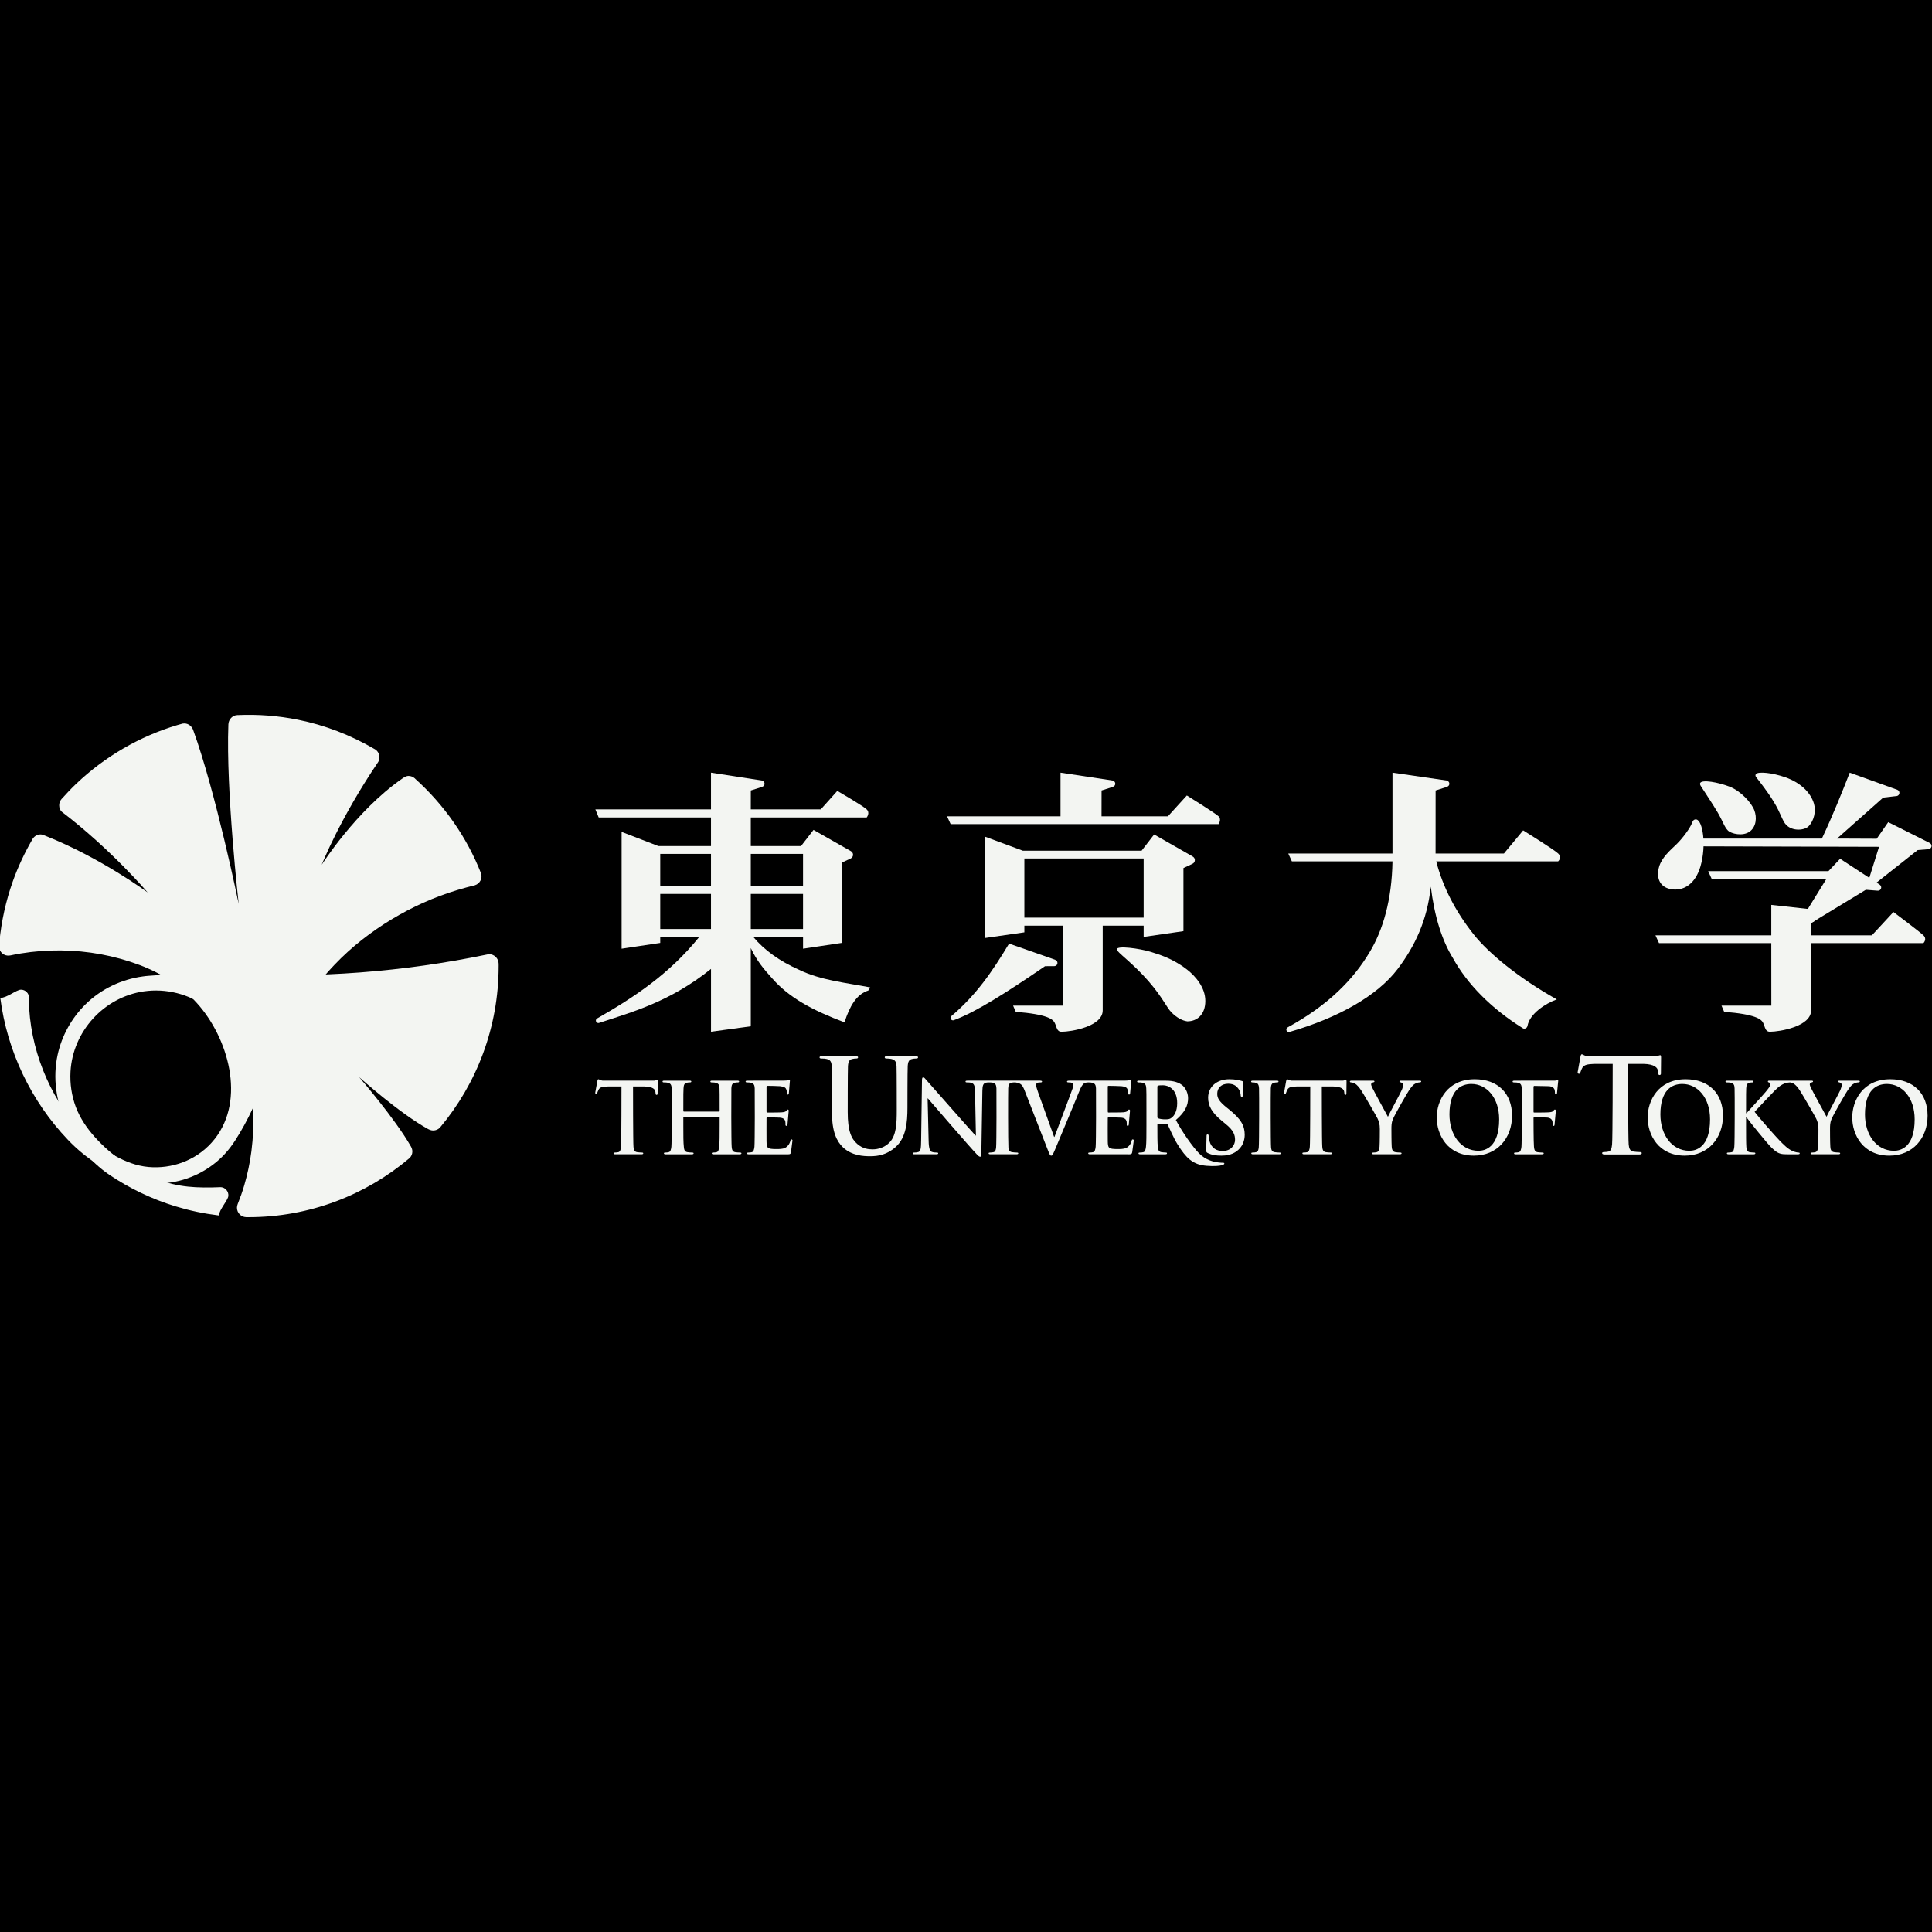 <svg width="100" height="100" viewBox="0 0 100 100" fill="none" xmlns="http://www.w3.org/2000/svg">
<rect width="100" height="100" fill="black"/>
<g clip-path="url(#clip0_25274_282)">
<path d="M25.809 49.879C25.807 49.614 25.588 49.389 25.322 49.389C25.284 49.389 25.246 49.396 25.209 49.406C20.918 50.297 16.444 50.655 11.862 50.401C10.451 50.323 9.062 50.401 7.695 50.507C7.591 50.514 7.489 50.526 7.386 50.541C6.291 50.691 5.243 51.18 4.431 51.978C3.71 52.687 3.2 53.601 2.983 54.594C2.722 55.788 2.906 57.021 3.41 58.126C3.897 59.198 4.679 60.13 5.649 60.8C6.703 61.511 7.861 62.064 9.077 62.437C9.844 62.668 10.527 62.812 11.333 62.912C11.344 62.605 11.804 62.127 11.82 61.896C11.836 61.665 11.663 61.462 11.435 61.447C10.178 61.495 9.257 61.464 8.078 61.023C6.868 60.568 5.773 59.817 4.909 58.855C4.493 58.391 4.148 57.883 3.925 57.3C3.707 56.714 3.614 56.088 3.649 55.467C3.767 53.378 5.383 51.61 7.446 51.312C8.587 51.148 9.768 51.443 10.698 52.127C11.184 52.483 11.599 52.941 11.903 53.459C12.248 54.049 12.536 54.673 12.737 55.327C13.155 56.689 13.192 58.179 13.014 59.585C12.936 60.181 12.812 60.773 12.642 61.353C12.546 61.68 12.43 62.007 12.302 62.324C12.279 62.382 12.265 62.444 12.265 62.511C12.265 62.778 12.477 62.991 12.737 62.999C12.77 62.999 12.826 63 12.86 63C16.034 63 18.939 61.852 21.191 59.949C21.193 59.948 21.197 59.943 21.199 59.942C21.291 59.853 21.344 59.733 21.344 59.599C21.344 59.5 21.31 59.413 21.265 59.333C20.42 57.86 18.582 55.744 18.582 55.744C18.582 55.744 20.663 57.616 22.154 58.437C22.235 58.479 22.323 58.514 22.422 58.514C22.556 58.514 22.677 58.462 22.764 58.373C22.769 58.369 22.774 58.364 22.779 58.357C24.672 56.096 25.81 53.18 25.81 49.998C25.81 49.959 25.809 49.919 25.809 49.879Z" fill="#F3F5F2"/>
<path d="M2.415 55.833C1.904 54.691 1.588 53.458 1.511 52.212C1.502 52.043 1.505 51.816 1.504 51.648C1.504 51.415 1.317 51.225 1.085 51.225C0.853 51.225 0.36 51.651 0.015 51.651C0.368 54.401 1.606 56.999 3.517 58.998C4.453 59.978 5.611 60.737 6.927 61.096C8.057 61.404 9.257 61.264 10.301 60.735C10.8 60.48 11.259 60.139 11.64 59.724C12.047 59.285 12.359 58.749 12.649 58.227C12.953 57.674 13.216 57.101 13.455 56.515C13.707 55.895 13.917 55.255 14.196 54.641C15.249 52.33 16.733 50.216 18.738 48.643C19.718 47.874 20.788 47.229 21.924 46.72C22.503 46.462 23.095 46.241 23.701 46.06C23.99 45.973 24.285 45.893 24.578 45.822C24.841 45.74 24.987 45.46 24.898 45.202C24.164 43.333 22.984 41.651 21.496 40.314C21.486 40.304 21.477 40.294 21.467 40.285C21.382 40.211 21.27 40.162 21.147 40.162C21.014 40.162 20.902 40.242 20.8 40.314C18.41 41.98 16.651 44.762 16.651 44.762C16.651 44.762 17.582 42.384 19.569 39.45C19.619 39.38 19.641 39.291 19.641 39.199C19.641 39.032 19.56 38.887 19.435 38.799C19.42 38.789 19.404 38.779 19.388 38.771C18.159 38.052 16.816 37.531 15.416 37.252C14.397 37.047 13.353 36.967 12.315 37.013C12.312 37.011 12.308 37.011 12.306 37.011C12.3 37.011 12.296 37.013 12.29 37.013C12.03 37.02 11.831 37.236 11.821 37.497C11.689 40.913 12.355 46.786 12.355 46.786C12.355 46.786 11.168 40.999 9.999 37.787C9.929 37.593 9.756 37.446 9.54 37.446C9.506 37.446 9.473 37.449 9.443 37.454C9.44 37.457 9.436 37.459 9.432 37.459C9.348 37.48 9.265 37.505 9.181 37.529C7.227 38.112 5.421 39.162 3.943 40.57C3.689 40.812 3.446 41.067 3.21 41.332C3.205 41.337 3.198 41.345 3.194 41.347C3.114 41.437 3.063 41.551 3.063 41.68C3.063 41.813 3.11 41.95 3.208 42.026C5.761 43.974 7.643 46.194 7.643 46.194C7.643 46.194 5.226 44.401 2.353 43.263C2.271 43.231 2.193 43.19 2.101 43.19C1.933 43.19 1.788 43.275 1.7 43.404C1.698 43.406 1.697 43.408 1.695 43.411C1.281 44.124 0.927 44.871 0.653 45.648C0.304 46.637 0.076 47.67 -0.028 48.716C-0.054 48.983 -0.071 49.256 0.201 49.405C0.309 49.465 0.428 49.475 0.547 49.451C0.723 49.413 0.899 49.379 1.077 49.35C1.764 49.238 2.457 49.188 3.149 49.194C4.538 49.207 5.921 49.461 7.22 49.947C8.418 50.399 9.514 51.105 10.345 52.094C11.907 53.96 12.745 57.166 10.942 59.155C10.115 60.067 8.898 60.511 7.679 60.402C7.052 60.343 6.497 60.123 5.95 59.825C5.45 59.553 4.976 59.239 4.552 58.861C3.627 58.033 2.919 56.961 2.415 55.833Z" fill="#F3F5F2"/>
<path d="M57.802 49.14C57.802 48.928 58.988 49.095 59.542 49.263C59.986 49.401 60.696 49.606 61.442 50.185C61.867 50.516 62.388 51.103 62.388 51.807C62.388 52.507 61.968 52.864 61.455 52.864C61.176 52.826 60.889 52.658 60.638 52.403C60.384 52.15 60.187 51.639 59.453 50.792C58.623 49.837 57.802 49.282 57.802 49.14Z" fill="#F3F5F2"/>
<path d="M57.015 42.253L57.017 40.915L57.602 40.729L57.601 40.725C57.671 40.706 57.727 40.645 57.727 40.564C57.727 40.483 57.664 40.416 57.584 40.403V40.399L54.892 39.993V42.253H49.019L49.205 42.657H63.074C63.074 42.657 63.24 42.412 63.074 42.253C62.907 42.092 61.431 41.174 61.431 41.174L60.45 42.253H57.015Z" fill="#F3F5F2"/>
<path d="M54.615 49.681L54.616 49.678L52.229 48.841C51.347 50.31 50.53 51.495 49.245 52.59L49.246 52.591C49.218 52.613 49.2 52.647 49.2 52.685C49.2 52.756 49.258 52.813 49.326 52.813C49.342 52.813 49.357 52.808 49.37 52.803V52.804C49.372 52.803 49.373 52.803 49.375 52.803V52.802C50.509 52.387 52.149 51.338 54.09 50.01L54.566 50.007C54.657 50.007 54.734 49.933 54.734 49.84C54.734 49.764 54.683 49.703 54.615 49.681Z" fill="#F3F5F2"/>
<path d="M80.651 44.178C80.432 43.968 78.838 42.981 78.838 42.981L77.843 44.178H74.305L74.307 40.915L74.893 40.729L74.892 40.725C74.965 40.706 75.019 40.645 75.019 40.564C75.019 40.483 74.954 40.416 74.876 40.403V40.399L72.075 39.993V44.178H66.681L66.867 44.583H72.075C72.043 46.582 71.582 48.137 70.9 49.271C70.051 50.7 68.75 52.026 66.657 53.172C66.657 53.172 66.656 53.172 66.656 53.175C66.647 53.18 66.64 53.183 66.633 53.187H66.634C66.602 53.213 66.581 53.248 66.581 53.291C66.581 53.361 66.636 53.416 66.707 53.416C66.718 53.416 66.731 53.413 66.742 53.411L66.744 53.413C69.268 52.685 71.296 51.537 72.344 50.153C73.241 48.968 73.873 47.629 74.058 45.894C74.247 47.435 74.634 48.674 75.207 49.599C75.938 50.918 77.152 52.174 78.803 53.209C78.815 53.217 78.825 53.224 78.837 53.231C78.856 53.239 78.878 53.243 78.898 53.243C78.935 53.243 78.966 53.231 78.992 53.212C79.029 53.187 79.055 53.14 79.064 53.096C79.173 52.482 79.969 51.949 80.578 51.728C78.627 50.637 77.035 49.331 76.261 48.345C75.331 47.166 74.68 45.911 74.339 44.583H80.65C80.65 44.583 80.868 44.388 80.651 44.178Z" fill="#F3F5F2"/>
<path d="M88.003 40.528C87.987 40.56 87.99 40.614 88.028 40.674C88.201 40.954 88.652 41.614 88.906 42.052C89.216 42.591 89.246 42.792 89.438 42.989C89.609 43.158 90.195 43.295 90.551 43.052C90.907 42.807 90.948 42.308 90.8 41.93C90.653 41.551 90.111 40.946 89.523 40.717C88.934 40.49 88.105 40.339 88.003 40.528Z" fill="#F3F5F2"/>
<path d="M90.894 40.058C90.861 40.093 90.845 40.155 90.892 40.216C91.085 40.467 91.486 40.97 91.795 41.477C92.191 42.117 92.243 42.484 92.46 42.704C92.802 43.043 93.407 42.977 93.609 42.771C93.9 42.48 94.003 41.976 93.891 41.598C93.715 41.003 93.172 40.499 92.404 40.231C91.723 39.993 91.022 39.93 90.894 40.058Z" fill="#F3F5F2"/>
<path d="M87.805 42.417C88.128 42.472 88.338 43.724 88.018 44.839C87.754 45.754 87.127 46.167 86.433 46.012C85.894 45.89 85.712 45.41 85.879 44.851C86.024 44.366 86.469 43.996 86.786 43.688C87.11 43.372 87.496 42.837 87.584 42.584C87.617 42.489 87.675 42.395 87.805 42.417Z" fill="#F3F5F2"/>
<path d="M93.743 48.817V52.296C93.743 53.135 92.108 53.402 91.613 53.402C91.357 53.402 91.367 53.155 91.255 52.935C91.16 52.752 90.867 52.497 89.243 52.371L89.104 52.05H91.684L91.682 48.817H85.871L85.686 48.412H91.682V46.837L94.15 47.11C94.386 47.232 94.099 47.626 93.743 47.776V48.412H96.889L98.006 47.206C98.006 47.206 99.342 48.209 99.555 48.412C99.765 48.615 99.555 48.817 99.555 48.817L93.743 48.817Z" fill="#F3F5F2"/>
<path d="M99.977 43.785C99.977 43.719 99.94 43.665 99.884 43.635H99.885L99.876 43.629L97.734 42.555L97.139 43.413L95.086 43.404L97.476 41.283L98.146 41.206C98.24 41.206 98.313 41.13 98.313 41.038C98.313 40.967 98.271 40.907 98.21 40.882L95.742 39.993C95.355 40.985 94.874 42.192 94.301 43.404H88.009L87.994 43.806L97.259 43.831L96.644 45.794L96.896 45.868L99.26 43.999L99.829 43.953V43.949C99.911 43.941 99.977 43.872 99.977 43.785Z" fill="#F3F5F2"/>
<path d="M97.297 45.795V45.793L95.245 44.449L94.641 45.09H88.414L88.598 45.494H94.533L93.394 47.338C93.582 47.377 93.42 47.718 93.743 47.776L96.577 46.055L97.182 46.102V46.098C97.19 46.098 97.197 46.102 97.204 46.102C97.297 46.102 97.371 46.026 97.371 45.933C97.37 45.875 97.341 45.826 97.297 45.795Z" fill="#F3F5F2"/>
<path d="M41.356 50.194C40.349 49.746 39.558 49.178 38.984 48.491H41.566V49.105L43.565 48.806V44.653L44.024 44.437C44.102 44.404 44.154 44.331 44.154 44.242C44.154 44.162 44.108 44.093 44.043 44.056L42.108 42.956L41.46 43.793H38.861V42.313H44.859C44.859 42.313 45.052 42.08 44.859 41.894C44.664 41.706 43.339 40.937 43.339 40.937L42.483 41.894H38.861L38.862 40.915L39.45 40.729L39.448 40.725C39.52 40.706 39.574 40.645 39.574 40.564C39.574 40.483 39.512 40.416 39.431 40.403L39.432 40.399L36.801 39.993V41.894H30.817L30.989 42.313H36.801V43.793H34.08L32.175 43.059V49.105L34.174 48.806V48.491L36.199 48.489C34.634 50.432 32.786 51.639 30.91 52.713H30.911C30.871 52.735 30.843 52.778 30.843 52.826C30.843 52.895 30.901 52.952 30.969 52.952C30.982 52.952 30.994 52.947 31.006 52.945L31.006 52.946C32.705 52.389 34.679 51.854 36.802 50.151V53.402L38.861 53.12V49.071C39.171 49.731 39.528 50.151 39.931 50.599C40.83 51.644 42.084 52.304 43.711 52.915C43.974 52.095 44.324 51.462 44.944 51.268L45.044 51.108C43.742 50.855 42.502 50.746 41.356 50.194ZM36.801 48.086H34.174V46.269H36.801V48.086ZM36.801 45.867H34.174V44.198H36.801V45.867ZM38.861 44.197H41.565V45.867H38.861V44.197ZM38.861 46.269H41.565V48.086H38.861V46.269Z" fill="#F3F5F2"/>
<path d="M61.732 44.333V44.331L59.737 43.193L59.088 44.033H52.944L50.96 43.298V48.554L53.021 48.258V47.913H55.017V52.05H52.437L52.576 52.372C54.2 52.498 54.494 52.752 54.588 52.935C54.702 53.155 54.691 53.403 54.947 53.403C55.44 53.403 57.076 53.135 57.076 52.297V47.913H59.195V48.495L61.255 48.197V44.998V44.931L61.715 44.714C61.791 44.682 61.846 44.607 61.846 44.517C61.846 44.438 61.801 44.37 61.732 44.333ZM59.195 47.495H53.021V44.434H59.195V47.495Z" fill="#F3F5F2"/>
<path d="M37.222 57.536C37.236 57.536 37.249 57.526 37.249 57.503V57.395C37.249 56.629 37.249 56.488 37.242 56.327C37.232 56.155 37.193 56.077 37.036 56.041C36.998 56.029 36.916 56.026 36.849 56.026C36.797 56.026 36.768 56.015 36.768 55.978C36.768 55.946 36.803 55.935 36.869 55.935H38.157C38.225 55.935 38.257 55.946 38.257 55.978C38.257 56.014 38.23 56.026 38.172 56.026C38.132 56.026 38.09 56.029 38.034 56.041C37.904 56.066 37.866 56.151 37.856 56.327C37.848 56.488 37.848 59.146 37.872 59.363C37.885 59.504 37.914 59.615 38.057 59.637C38.125 59.646 38.23 59.656 38.3 59.656C38.353 59.656 38.377 59.67 38.377 59.695C38.377 59.731 38.34 59.746 38.282 59.746H36.94C36.873 59.746 36.84 59.731 36.84 59.695C36.84 59.67 36.86 59.656 36.916 59.656C36.988 59.656 37.046 59.646 37.088 59.637C37.183 59.615 37.207 59.504 37.225 59.358C37.249 59.146 37.249 58.749 37.249 58.284V57.841C37.249 57.82 37.236 57.81 37.222 57.81H35.399C35.385 57.81 35.369 57.814 35.369 57.841V58.284C35.369 58.749 35.369 59.146 35.396 59.363C35.408 59.504 35.438 59.615 35.58 59.636C35.648 59.646 35.753 59.656 35.823 59.656C35.877 59.656 35.902 59.67 35.902 59.695C35.902 59.731 35.862 59.746 35.805 59.746H34.458C34.397 59.746 34.364 59.731 34.364 59.695C34.364 59.67 34.382 59.656 34.439 59.656C34.511 59.656 34.568 59.646 34.611 59.636C34.707 59.615 34.731 59.504 34.75 59.358C34.775 59.146 34.775 56.488 34.765 56.327C34.754 56.155 34.718 56.076 34.558 56.04C34.521 56.029 34.439 56.025 34.372 56.025C34.321 56.025 34.292 56.014 34.292 55.978C34.292 55.946 34.326 55.935 34.393 55.935H35.681C35.748 55.935 35.782 55.945 35.782 55.978C35.782 56.014 35.753 56.025 35.695 56.025C35.656 56.025 35.614 56.029 35.557 56.04C35.428 56.065 35.389 56.151 35.38 56.327C35.369 56.488 35.369 56.629 35.369 57.395V57.502C35.369 57.526 35.386 57.536 35.399 57.536H37.222V57.536Z" fill="#F3F5F2"/>
<path d="M43.051 55.193C43.037 54.964 42.987 54.856 42.778 54.81C42.727 54.795 42.618 54.788 42.529 54.788C42.459 54.788 42.42 54.775 42.42 54.728C42.42 54.681 42.465 54.667 42.56 54.667H44.271C44.368 54.667 44.413 54.681 44.413 54.728C44.413 54.775 44.374 54.788 44.311 54.788C44.24 54.788 44.203 54.795 44.125 54.81C43.955 54.842 43.903 54.959 43.89 55.193C43.877 55.407 43.877 57.56 43.877 57.56C43.877 58.535 44.062 58.945 44.374 59.212C44.66 59.461 44.953 59.491 45.17 59.491C45.45 59.491 45.793 59.394 46.048 59.127C46.397 58.756 46.416 58.152 46.416 57.459C46.416 57.459 46.416 55.407 46.405 55.193C46.391 54.964 46.34 54.856 46.13 54.81C46.078 54.795 45.97 54.788 45.901 54.788C45.831 54.788 45.793 54.775 45.793 54.728C45.793 54.681 45.838 54.667 45.927 54.667H47.383C47.473 54.667 47.518 54.681 47.518 54.728C47.518 54.775 47.479 54.788 47.404 54.788C47.333 54.788 47.293 54.795 47.218 54.81C47.046 54.842 46.996 54.959 46.983 55.193C46.969 55.407 46.969 57.337 46.969 57.337C46.969 58.086 46.901 58.878 46.365 59.362C45.913 59.771 45.455 59.846 45.043 59.846C44.706 59.846 44.094 59.826 43.629 59.382C43.305 59.072 43.064 58.574 43.064 57.6C43.064 57.6 43.064 55.407 43.051 55.193Z" fill="#F3F5F2"/>
<path d="M65.168 56.327C65.158 56.155 65.111 56.069 65.007 56.046C64.953 56.029 64.892 56.025 64.833 56.025C64.785 56.025 64.757 56.014 64.757 55.975C64.757 55.945 64.796 55.935 64.873 55.935H66.076C66.137 55.935 66.177 55.945 66.177 55.975C66.177 56.014 66.145 56.025 66.097 56.025C66.05 56.025 66.014 56.029 65.955 56.04C65.827 56.065 65.79 56.151 65.778 56.327C65.768 56.488 65.768 59.172 65.79 59.387C65.804 59.523 65.835 59.615 65.978 59.636C66.047 59.646 66.15 59.656 66.224 59.656C66.274 59.656 66.301 59.67 66.301 59.695C66.301 59.731 66.261 59.745 66.209 59.745H64.863C64.802 59.745 64.766 59.731 64.766 59.695C64.766 59.67 64.785 59.656 64.843 59.656C64.915 59.656 64.972 59.646 65.015 59.636C65.111 59.615 65.14 59.528 65.154 59.383C65.178 59.172 65.178 56.488 65.168 56.327Z" fill="#F3F5F2"/>
<path d="M71.42 58.44C71.42 58.169 71.372 58.058 71.31 57.911C71.279 57.831 70.636 56.719 70.47 56.46C70.351 56.273 70.232 56.147 70.14 56.09C70.078 56.055 69.996 56.026 69.939 56.026C69.903 56.026 69.868 56.014 69.868 55.978C69.868 55.95 69.903 55.935 69.96 55.935H71.07C71.119 55.935 71.142 55.95 71.142 55.978C71.142 56.009 71.108 56.014 71.037 56.035C70.995 56.046 70.97 56.085 70.97 56.125C70.97 56.168 70.995 56.227 71.028 56.297C71.095 56.448 71.764 57.662 71.839 57.805C71.887 57.683 72.489 56.575 72.556 56.417C72.603 56.309 72.621 56.221 72.621 56.155C72.621 56.106 72.603 56.049 72.521 56.029C72.478 56.02 72.436 56.009 72.436 55.978C72.436 55.946 72.459 55.935 72.517 55.935H73.476C73.528 55.935 73.561 55.945 73.561 55.975C73.561 56.009 73.523 56.025 73.472 56.025C73.425 56.025 73.332 56.046 73.261 56.085C73.161 56.136 73.109 56.196 73.003 56.334C72.847 56.535 72.179 57.72 72.092 57.938C72.02 58.117 72.02 58.274 72.02 58.44C72.02 58.44 72.02 59.146 72.035 59.358C72.046 59.504 72.087 59.615 72.23 59.636C72.298 59.646 72.402 59.656 72.469 59.656C72.521 59.656 72.546 59.67 72.546 59.695C72.546 59.731 72.507 59.745 72.446 59.745H71.119C71.052 59.745 71.014 59.738 71.014 59.695C71.014 59.67 71.037 59.656 71.09 59.656C71.157 59.656 71.213 59.646 71.257 59.636C71.353 59.615 71.395 59.504 71.405 59.358C71.42 59.146 71.42 58.44 71.42 58.44Z" fill="#F3F5F2"/>
<path d="M74.365 57.841C74.365 56.977 74.904 55.861 76.335 55.861C77.524 55.861 78.263 56.593 78.263 57.749C78.263 58.906 77.499 59.816 76.287 59.816C74.919 59.816 74.365 58.731 74.365 57.841ZM77.596 57.937C77.596 56.807 76.94 56.105 76.158 56.105C75.609 56.105 75.024 56.429 75.024 57.682C75.024 58.731 75.609 59.564 76.526 59.564C76.86 59.564 77.596 59.394 77.596 57.937Z" fill="#F3F5F2"/>
<path d="M85.283 57.841C85.283 56.977 85.821 55.861 87.253 55.861C88.441 55.861 89.181 56.593 89.181 57.749C89.181 58.906 88.417 59.816 87.205 59.816C85.836 59.816 85.283 58.731 85.283 57.841ZM88.512 57.937C88.512 56.807 87.859 56.105 87.076 56.105C86.528 56.105 85.942 56.429 85.942 57.682C85.942 58.731 86.528 59.564 87.445 59.564C87.779 59.564 88.512 59.394 88.512 57.937Z" fill="#F3F5F2"/>
<path d="M92.644 56.025C92.699 56.025 92.779 56.055 92.843 56.09C92.933 56.147 93.053 56.272 93.171 56.46C93.34 56.719 93.978 57.83 94.011 57.911C94.074 58.058 94.122 58.168 94.122 58.44C94.122 58.44 94.122 59.146 94.107 59.358C94.097 59.504 94.055 59.615 93.959 59.636C93.917 59.646 93.859 59.656 93.792 59.656C93.74 59.656 93.716 59.67 93.716 59.695C93.716 59.738 93.754 59.745 93.822 59.745H95.149C95.209 59.745 95.248 59.731 95.248 59.695C95.248 59.67 95.222 59.656 95.171 59.656C95.104 59.656 94.999 59.646 94.934 59.636C94.789 59.615 94.746 59.504 94.738 59.358C94.722 59.146 94.722 58.44 94.722 58.44C94.722 58.274 94.722 58.117 94.794 57.938C94.881 57.72 95.549 56.535 95.706 56.334C95.811 56.196 95.865 56.136 95.965 56.085C96.036 56.046 96.126 56.025 96.175 56.025C96.227 56.025 96.265 56.009 96.265 55.975C96.265 55.945 96.231 55.935 96.178 55.935H95.219C95.161 55.935 95.138 55.945 95.138 55.978C95.138 56.009 95.18 56.02 95.223 56.029C95.304 56.049 95.326 56.106 95.326 56.155C95.326 56.221 95.304 56.309 95.258 56.417C95.191 56.575 94.589 57.683 94.542 57.805C94.465 57.662 93.797 56.448 93.731 56.297C93.696 56.227 93.674 56.168 93.674 56.125C93.674 56.085 93.696 56.046 93.74 56.035C93.81 56.014 93.843 56.009 93.843 55.978C93.843 55.95 93.822 55.935 93.772 55.935H91.583C91.53 55.935 91.506 55.946 91.506 55.978C91.506 56.009 91.525 56.02 91.567 56.029C91.615 56.04 91.635 56.077 91.635 56.131C91.635 56.216 91.53 56.343 91.397 56.508C91.258 56.681 90.563 57.431 90.399 57.618H90.376V57.395C90.376 56.629 90.376 56.488 90.384 56.327C90.394 56.151 90.433 56.066 90.563 56.04C90.619 56.029 90.648 56.026 90.695 56.026C90.733 56.026 90.761 56.014 90.761 55.978C90.761 55.946 90.729 55.935 90.661 55.935H89.416C89.345 55.935 89.311 55.946 89.311 55.978C89.311 56.014 89.341 56.026 89.392 56.026C89.459 56.026 89.539 56.029 89.58 56.04C89.735 56.076 89.774 56.155 89.782 56.327C89.793 56.488 89.793 59.146 89.768 59.358C89.749 59.504 89.727 59.615 89.631 59.637C89.588 59.646 89.531 59.656 89.459 59.656C89.403 59.656 89.382 59.67 89.382 59.695C89.382 59.731 89.416 59.746 89.479 59.746H90.766C90.818 59.746 90.858 59.731 90.858 59.695C90.858 59.67 90.833 59.656 90.796 59.656C90.733 59.656 90.628 59.646 90.563 59.637C90.441 59.615 90.399 59.504 90.39 59.363C90.376 59.146 90.376 58.749 90.376 58.284V57.825H90.399L90.451 57.902C90.552 58.047 91.49 59.211 91.702 59.41C91.907 59.601 92.036 59.712 92.293 59.738C92.394 59.746 92.479 59.746 92.623 59.746H93.038C93.129 59.746 93.154 59.731 93.154 59.696C93.154 59.667 93.125 59.656 93.091 59.656C93.034 59.656 92.938 59.641 92.793 59.581C92.537 59.474 92.323 59.248 92.113 59.035C91.927 58.85 90.99 57.785 90.818 57.548C90.981 57.366 91.702 56.61 91.85 56.46C92.055 56.244 92.217 56.142 92.366 56.08C92.456 56.046 92.576 56.025 92.644 56.025Z" fill="#F3F5F2"/>
<path d="M95.872 57.841C95.872 56.977 96.411 55.861 97.844 55.861C99.034 55.861 99.772 56.593 99.772 57.749C99.772 58.906 99.008 59.816 97.796 59.816C96.425 59.816 95.872 58.731 95.872 57.841ZM99.103 57.937C99.103 56.807 98.45 56.105 97.666 56.105C97.117 56.105 96.531 56.429 96.531 57.682C96.531 58.731 97.119 59.564 98.034 59.564C98.369 59.564 99.103 59.394 99.103 57.937Z" fill="#F3F5F2"/>
<path d="M63.206 60.181C62.78 60.153 62.392 60.027 62.059 59.693C61.739 59.371 61.182 58.581 60.862 57.972C61.346 57.558 61.494 57.213 61.494 56.842C61.494 56.505 61.304 56.244 61.168 56.151C60.912 55.964 60.592 55.935 60.29 55.935H58.961C58.889 55.935 58.857 55.945 58.857 55.978C58.857 56.014 58.885 56.025 58.938 56.025C59.006 56.025 59.085 56.029 59.126 56.04C59.282 56.076 59.319 56.155 59.33 56.327C59.339 56.488 59.339 56.629 59.339 57.395V58.284C59.339 58.748 59.339 59.146 59.315 59.358C59.296 59.504 59.273 59.615 59.177 59.636C59.134 59.646 59.078 59.656 59.006 59.656C58.948 59.656 58.928 59.67 58.928 59.695C58.928 59.731 58.961 59.746 59.024 59.746H60.309C60.371 59.746 60.404 59.731 60.404 59.695C60.404 59.67 60.384 59.656 60.348 59.656C60.291 59.656 60.185 59.646 60.114 59.636C59.97 59.615 59.942 59.504 59.927 59.358C59.905 59.146 59.905 58.748 59.905 58.278V58.208C59.905 58.179 59.917 58.168 59.942 58.168L60.355 58.179C60.391 58.179 60.425 58.179 60.443 58.214C60.501 58.326 60.735 58.892 60.953 59.237C61.163 59.576 61.37 59.849 61.588 60.022C61.851 60.23 62.114 60.311 62.439 60.34C62.854 60.377 63.139 60.34 63.22 60.316C63.289 60.298 63.371 60.274 63.371 60.222C63.371 60.168 63.29 60.188 63.206 60.181ZM60.647 57.85C60.562 57.916 60.501 57.938 60.309 57.938C60.191 57.938 60.045 57.921 59.946 57.885C59.913 57.87 59.905 57.85 59.905 57.796V56.261C59.905 56.221 59.913 56.202 59.946 56.192C59.994 56.176 60.08 56.173 60.2 56.173C60.481 56.173 60.931 56.376 60.931 57.094C60.931 57.507 60.791 57.739 60.647 57.85Z" fill="#F3F5F2"/>
<path d="M34.007 55.898C33.986 55.898 33.947 55.918 33.877 55.932H31.18C31.061 55.923 31.014 55.861 30.975 55.861C30.945 55.861 30.933 55.893 30.918 55.959C30.907 56.009 30.81 56.556 30.81 56.556H30.811C30.81 56.56 30.81 56.564 30.81 56.568C30.81 56.597 30.832 56.62 30.86 56.62C30.881 56.62 30.898 56.607 30.907 56.589C30.907 56.587 30.907 56.587 30.907 56.585C30.923 56.544 30.951 56.459 30.995 56.38C31.067 56.272 31.18 56.244 31.457 56.236H32.168C32.168 56.236 32.168 59.146 32.145 59.358C32.13 59.504 32.102 59.614 32.006 59.636C31.963 59.645 31.906 59.655 31.834 59.655C31.778 59.655 31.757 59.67 31.757 59.695C31.757 59.731 31.792 59.745 31.853 59.745H33.204C33.257 59.745 33.295 59.731 33.295 59.695C33.295 59.67 33.271 59.655 33.218 59.655C33.146 59.655 33.042 59.645 32.975 59.636C32.831 59.614 32.803 59.504 32.789 59.363C32.766 59.146 32.766 56.236 32.766 56.236H33.366C33.789 56.246 33.916 56.385 33.924 56.515L33.935 56.618C33.935 56.648 33.959 56.671 33.986 56.671C34.015 56.671 34.038 56.648 34.038 56.618C34.038 56.618 34.044 56.072 34.044 56.003C34.046 55.928 34.039 55.898 34.007 55.898Z" fill="#F3F5F2"/>
<path d="M69.658 55.898C69.637 55.898 69.6 55.918 69.529 55.932H66.832C66.714 55.923 66.666 55.861 66.627 55.861C66.599 55.861 66.584 55.893 66.57 55.959C66.559 56.009 66.463 56.556 66.463 56.556C66.463 56.56 66.461 56.564 66.461 56.568C66.461 56.597 66.484 56.62 66.514 56.62C66.532 56.62 66.55 56.607 66.557 56.589H66.559C66.559 56.587 66.559 56.587 66.559 56.585C66.576 56.544 66.602 56.459 66.647 56.38C66.717 56.272 66.832 56.244 67.107 56.236H67.819C67.819 56.236 67.819 59.146 67.796 59.358C67.781 59.504 67.754 59.614 67.658 59.636C67.616 59.645 67.558 59.655 67.486 59.655C67.428 59.655 67.411 59.67 67.411 59.695C67.411 59.731 67.443 59.745 67.506 59.745H68.857C68.909 59.745 68.948 59.731 68.948 59.695C68.948 59.67 68.922 59.655 68.87 59.655C68.799 59.655 68.694 59.645 68.628 59.636C68.484 59.614 68.454 59.504 68.441 59.363C68.417 59.146 68.417 56.236 68.417 56.236H69.018C69.443 56.246 69.567 56.385 69.576 56.515L69.588 56.618C69.588 56.648 69.611 56.671 69.637 56.671C69.667 56.671 69.689 56.648 69.689 56.618C69.689 56.618 69.697 56.072 69.697 56.003C69.697 55.928 69.692 55.898 69.658 55.898Z" fill="#F3F5F2"/>
<path d="M85.928 54.615C85.901 54.615 85.851 54.641 85.755 54.663H82.154C81.995 54.649 81.931 54.568 81.878 54.568C81.841 54.568 81.823 54.61 81.804 54.696C81.791 54.762 81.66 55.493 81.66 55.493L81.663 55.495C81.66 55.499 81.658 55.504 81.658 55.51C81.658 55.546 81.69 55.579 81.727 55.579C81.754 55.579 81.778 55.561 81.788 55.539H81.791V55.536C81.791 55.536 81.791 55.533 81.791 55.533C81.811 55.477 81.848 55.364 81.905 55.262C82.002 55.114 82.154 55.08 82.523 55.066H83.473C83.473 55.066 83.473 58.951 83.441 59.234C83.423 59.428 83.384 59.577 83.256 59.604C83.201 59.617 83.124 59.63 83.027 59.63C82.952 59.63 82.926 59.652 82.926 59.684C82.926 59.733 82.97 59.754 83.054 59.754H84.856C84.926 59.754 84.977 59.733 84.977 59.684C84.977 59.652 84.945 59.63 84.875 59.63C84.779 59.63 84.64 59.617 84.552 59.604C84.358 59.577 84.32 59.428 84.301 59.241C84.269 58.951 84.269 55.066 84.269 55.066H85.073C85.638 55.08 85.804 55.264 85.817 55.44L85.834 55.577C85.834 55.615 85.862 55.643 85.901 55.643C85.939 55.643 85.969 55.615 85.969 55.577C85.969 55.577 85.976 54.846 85.977 54.757C85.977 54.656 85.973 54.615 85.928 54.615Z" fill="#F3F5F2"/>
<path d="M41.018 59.027C41.018 58.997 40.996 58.976 40.969 58.976C40.943 58.976 40.922 58.993 40.918 59.017C40.873 59.224 40.755 59.354 40.63 59.416C40.508 59.476 40.308 59.476 40.183 59.476C39.696 59.476 39.685 59.413 39.675 59.066C39.67 58.919 39.675 57.885 39.675 57.885C39.675 57.856 39.679 57.835 39.703 57.835C39.818 57.835 40.291 57.841 40.381 57.85C40.558 57.87 40.626 57.944 40.648 58.047C40.661 58.112 40.657 58.173 40.656 58.224C40.656 58.253 40.679 58.276 40.707 58.276C40.735 58.276 40.755 58.257 40.759 58.23V58.227V58.224L40.824 57.488V57.482C40.824 57.453 40.802 57.429 40.773 57.429C40.757 57.429 40.741 57.441 40.733 57.453C40.731 57.457 40.728 57.459 40.726 57.461V57.462C40.721 57.468 40.713 57.482 40.702 57.497C40.657 57.548 40.585 57.562 40.471 57.573C40.362 57.584 39.813 57.584 39.708 57.584C39.679 57.584 39.675 57.562 39.675 57.526V56.251C39.675 56.215 39.685 56.202 39.708 56.202C39.804 56.202 40.306 56.21 40.385 56.221C40.626 56.251 40.672 56.312 40.705 56.403C40.728 56.463 40.726 56.568 40.726 56.605C40.726 56.632 40.751 56.655 40.778 56.655C40.804 56.655 40.827 56.636 40.829 56.61C40.837 56.541 40.886 55.971 40.886 55.938C40.886 55.915 40.882 55.894 40.859 55.894C40.834 55.894 40.806 55.907 40.782 55.916C40.743 55.924 40.666 55.933 40.576 55.933C40.485 55.933 38.825 55.935 38.697 55.935C38.624 55.935 38.592 55.946 38.592 55.978C38.592 56.014 38.621 56.026 38.673 56.026C38.739 56.026 38.821 56.029 38.858 56.041C39.017 56.077 39.054 56.155 39.064 56.327C39.072 56.488 39.072 59.146 39.05 59.358C39.031 59.504 39.006 59.615 38.911 59.637C38.869 59.646 38.81 59.656 38.739 59.656C38.682 59.656 38.663 59.67 38.663 59.696C38.663 59.731 38.697 59.746 38.758 59.746H40.682C40.863 59.746 40.918 59.765 40.941 59.631C40.956 59.528 41.018 59.037 41.018 59.037L41.018 59.035C41.017 59.034 41.018 59.03 41.018 59.027Z" fill="#F3F5F2"/>
<path d="M56.336 56.025C56.402 56.025 56.485 56.029 56.521 56.04C56.679 56.076 56.717 56.155 56.728 56.327C56.735 56.487 56.735 59.145 56.711 59.358C56.693 59.503 56.67 59.614 56.575 59.636C56.531 59.645 56.472 59.655 56.402 59.655C56.345 59.655 56.325 59.669 56.325 59.695C56.325 59.73 56.359 59.745 56.42 59.745H58.346C58.527 59.745 58.581 59.764 58.603 59.63C58.621 59.528 58.683 59.036 58.683 59.036L58.681 59.035C58.681 59.033 58.683 59.03 58.683 59.026C58.683 58.996 58.659 58.975 58.633 58.975C58.606 58.975 58.586 58.993 58.583 59.017C58.536 59.223 58.419 59.353 58.296 59.415C58.172 59.476 57.971 59.476 57.845 59.476C57.359 59.476 57.347 59.413 57.338 59.066C57.332 58.918 57.338 57.884 57.338 57.884C57.338 57.856 57.344 57.834 57.367 57.834C57.479 57.834 57.953 57.841 58.044 57.85C58.221 57.87 58.288 57.944 58.313 58.046C58.326 58.111 58.321 58.173 58.32 58.224C58.32 58.252 58.343 58.276 58.371 58.276C58.398 58.276 58.418 58.257 58.421 58.229V58.227C58.421 58.224 58.423 58.224 58.423 58.224L58.489 57.487H58.488C58.488 57.485 58.489 57.483 58.489 57.481C58.489 57.453 58.465 57.429 58.437 57.429C58.419 57.429 58.404 57.44 58.396 57.453C58.394 57.457 58.392 57.459 58.39 57.46L58.388 57.462C58.384 57.468 58.377 57.481 58.364 57.496C58.321 57.547 58.25 57.562 58.136 57.572C58.026 57.583 57.477 57.583 57.372 57.583C57.343 57.583 57.338 57.562 57.338 57.526V56.25C57.338 56.215 57.347 56.202 57.372 56.202C57.466 56.202 57.967 56.21 58.049 56.221C58.287 56.25 58.336 56.312 58.367 56.402C58.392 56.462 58.39 56.568 58.39 56.604C58.39 56.631 58.414 56.654 58.443 56.654C58.468 56.654 58.489 56.635 58.493 56.609C58.503 56.54 58.549 55.97 58.549 55.938C58.549 55.915 58.546 55.893 58.521 55.893C58.498 55.893 58.471 55.907 58.446 55.915C58.406 55.923 58.331 55.933 58.24 55.933C58.149 55.933 55.491 55.934 55.362 55.934C55.271 55.934 55.227 55.945 55.227 55.983C55.227 56.02 55.267 56.025 55.309 56.025C55.37 56.025 55.444 56.029 55.5 56.048C55.543 56.065 55.561 56.105 55.561 56.146C55.561 56.192 55.543 56.268 55.519 56.333C55.404 56.665 54.784 58.288 54.58 58.845H54.56L53.738 56.555C53.671 56.372 53.63 56.23 53.63 56.167C53.63 56.119 53.641 56.084 53.676 56.06C53.715 56.029 53.787 56.025 53.864 56.025C53.905 56.025 53.936 56.014 53.936 55.978C53.936 55.945 53.882 55.934 53.826 55.934H50.097C50.026 55.934 49.974 55.938 49.974 55.978C49.974 56.009 49.993 56.025 50.051 56.025C50.118 56.025 50.231 56.025 50.303 56.055C50.418 56.105 50.462 56.202 50.468 56.508L50.513 58.773H50.49C50.407 58.694 48.017 55.981 47.961 55.917C47.879 55.825 47.835 55.761 47.785 55.761C47.735 55.761 47.721 55.829 47.721 55.929L47.678 59.006C47.674 59.445 47.654 59.59 47.53 59.63C47.463 59.65 47.378 59.656 47.315 59.656C47.267 59.656 47.238 59.666 47.238 59.695C47.238 59.743 47.282 59.745 47.344 59.745H48.451C48.519 59.745 48.562 59.737 48.562 59.695C48.562 59.666 48.532 59.656 48.48 59.656C48.404 59.656 48.314 59.65 48.231 59.621C48.136 59.585 48.074 59.454 48.066 59.059L48.013 56.853H48.027C48.111 56.95 50.271 59.458 50.571 59.76C50.624 59.815 50.681 59.872 50.734 59.872C50.775 59.872 50.794 59.826 50.794 59.715L50.847 56.468C50.852 56.185 50.891 56.079 51.024 56.04C51.083 56.025 51.151 56.025 51.198 56.025C51.255 56.025 51.36 56.029 51.411 56.046C51.518 56.069 51.565 56.155 51.575 56.327C51.581 56.488 51.581 59.172 51.559 59.383C51.545 59.528 51.518 59.614 51.421 59.636C51.378 59.645 51.32 59.656 51.25 59.656C51.192 59.656 51.171 59.67 51.171 59.695C51.171 59.731 51.206 59.745 51.267 59.745H52.615C52.667 59.745 52.706 59.731 52.706 59.695C52.706 59.67 52.681 59.656 52.629 59.656C52.556 59.656 52.453 59.645 52.385 59.636C52.242 59.614 52.207 59.523 52.195 59.387C52.175 59.172 52.175 56.488 52.185 56.327C52.195 56.151 52.231 56.065 52.36 56.04C52.419 56.029 52.457 56.025 52.504 56.025C52.542 56.025 52.594 56.025 52.665 56.046C52.837 56.093 52.918 56.151 53.028 56.429L54.23 59.51C54.322 59.745 54.35 59.816 54.412 59.816C54.479 59.816 54.507 59.737 54.632 59.445C54.737 59.193 55.653 57.012 55.839 56.539C55.967 56.215 56.039 56.13 56.101 56.084C56.188 56.025 56.288 56.025 56.336 56.025Z" fill="#F3F5F2"/>
<path d="M79.407 57.831C79.522 57.831 79.994 57.835 80.085 57.845C80.264 57.865 80.329 57.945 80.354 58.047C80.367 58.112 80.362 58.173 80.359 58.224C80.359 58.253 80.384 58.277 80.411 58.277C80.44 58.277 80.459 58.257 80.462 58.23V58.227V58.225L80.531 57.488H80.529C80.529 57.486 80.531 57.483 80.531 57.482C80.531 57.453 80.506 57.43 80.478 57.43C80.46 57.43 80.444 57.441 80.436 57.453C80.434 57.457 80.434 57.459 80.43 57.461C80.43 57.461 80.429 57.461 80.429 57.462C80.426 57.468 80.417 57.482 80.405 57.497C80.362 57.548 80.29 57.562 80.175 57.573C80.065 57.584 79.514 57.584 79.407 57.584C79.378 57.584 79.375 57.567 79.375 57.536V56.278C79.375 56.221 79.39 56.206 79.417 56.206L80.152 56.221C80.335 56.227 80.42 56.303 80.454 56.373C80.483 56.444 80.486 56.555 80.486 56.597C80.486 56.624 80.508 56.648 80.537 56.648C80.563 56.648 80.583 56.629 80.587 56.605H80.588V56.597C80.588 56.597 80.654 55.971 80.654 55.938C80.654 55.915 80.639 55.894 80.621 55.894C80.596 55.894 80.573 55.916 80.544 55.924C80.496 55.938 80.437 55.933 80.347 55.933C80.239 55.933 78.525 55.935 78.399 55.935C78.329 55.935 78.291 55.946 78.291 55.983C78.291 56.014 78.324 56.026 78.371 56.026C78.439 56.026 78.52 56.029 78.559 56.04C78.718 56.076 78.754 56.155 78.764 56.327C78.773 56.488 78.773 59.146 78.75 59.358C78.73 59.504 78.706 59.615 78.611 59.637C78.568 59.646 78.509 59.656 78.439 59.656C78.385 59.656 78.368 59.67 78.368 59.695C78.368 59.738 78.399 59.746 78.468 59.746H79.799C79.872 59.746 79.903 59.731 79.903 59.695C79.903 59.67 79.885 59.656 79.822 59.656C79.755 59.656 79.652 59.646 79.584 59.637C79.442 59.615 79.413 59.504 79.398 59.358C79.375 59.146 79.375 57.876 79.375 57.876C79.375 57.841 79.383 57.831 79.407 57.831Z" fill="#F3F5F2"/>
<path d="M63.645 57.448L63.509 57.339C63.115 57.023 63.004 56.847 63.004 56.613C63.004 56.312 63.219 56.093 63.573 56.093C63.882 56.093 64.021 56.243 64.094 56.343C64.193 56.473 64.217 56.629 64.217 56.676C64.217 56.696 64.218 56.711 64.222 56.725C64.223 56.733 64.226 56.737 64.228 56.742C64.228 56.743 64.229 56.743 64.229 56.743C64.233 56.749 64.236 56.754 64.243 56.758V56.759C64.252 56.767 64.261 56.771 64.274 56.771C64.302 56.771 64.325 56.747 64.325 56.719L64.334 56.047C64.336 56.031 64.336 56.017 64.336 56.009C64.336 55.974 64.311 55.959 64.269 55.949C64.146 55.915 63.946 55.861 63.634 55.861C62.97 55.861 62.532 56.261 62.532 56.817C62.532 57.225 62.713 57.578 63.239 58.012L63.457 58.192C63.854 58.516 63.926 58.751 63.926 59C63.926 59.267 63.715 59.576 63.285 59.576C62.989 59.576 62.708 59.439 62.604 59.066C62.58 58.98 62.56 58.874 62.56 58.808C62.56 58.795 62.558 58.781 62.557 58.768V58.766C62.557 58.739 62.533 58.718 62.506 58.718C62.477 58.718 62.453 58.739 62.453 58.766L62.432 59.514C62.432 59.626 62.445 59.65 62.523 59.686C62.728 59.783 62.941 59.816 63.22 59.816C63.473 59.816 63.739 59.771 63.978 59.61C64.323 59.372 64.426 59.026 64.426 58.731C64.426 58.253 64.217 57.916 63.645 57.448Z" fill="#F3F5F2"/>
</g>
<defs>
<clipPath id="clip0_25274_282">
<rect width="100" height="26" fill="white" transform="translate(0 37)"/>
</clipPath>
</defs>
</svg>
